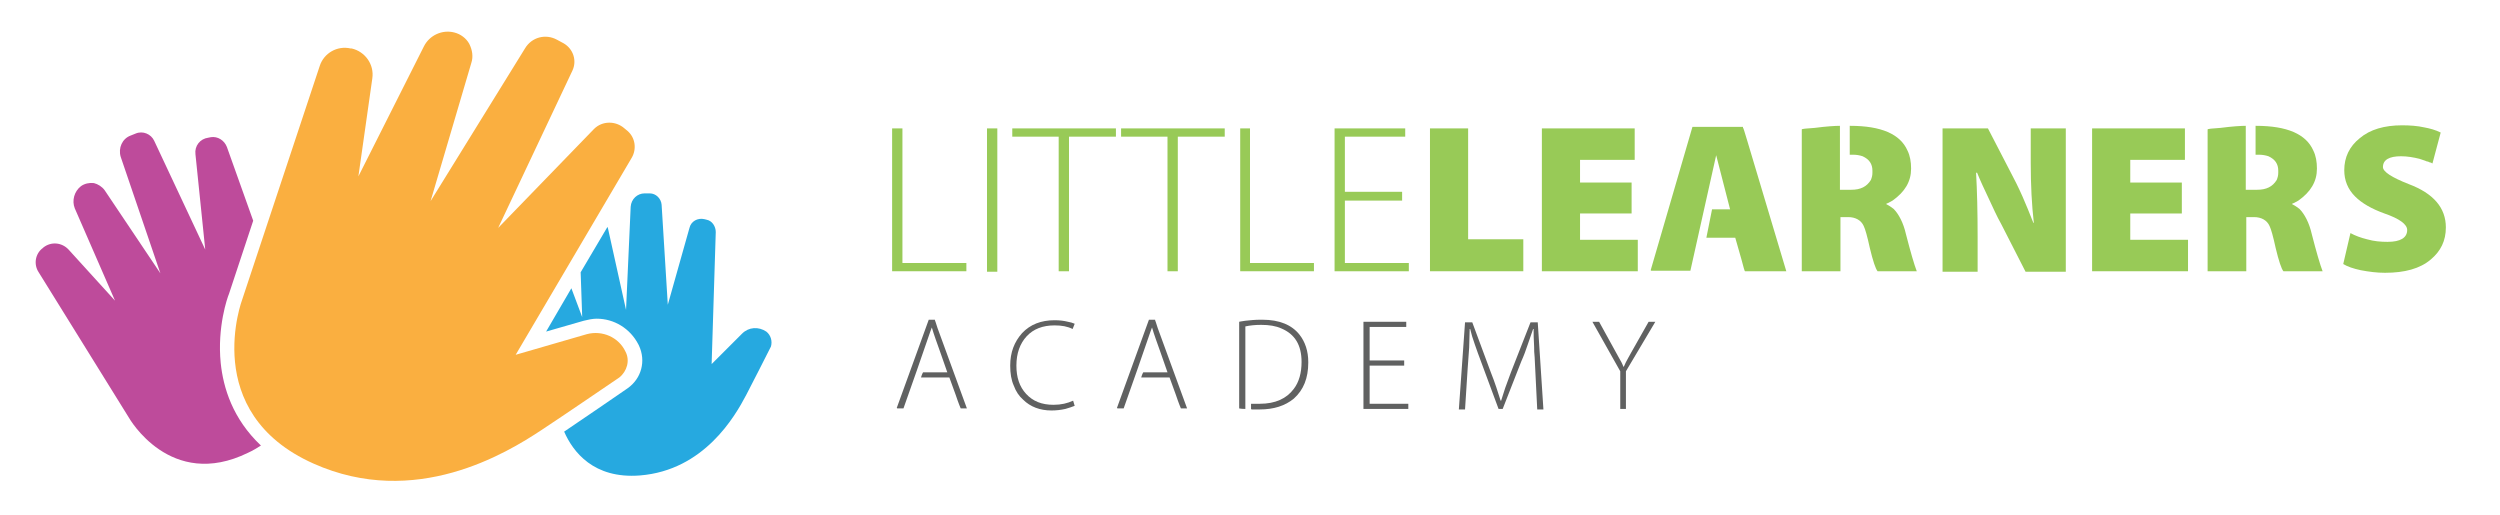 <?xml version="1.0" encoding="utf-8"?>
<!-- Generator: Adobe Illustrator 25.0.1, SVG Export Plug-In . SVG Version: 6.00 Build 0)  -->
<svg xmlns="http://www.w3.org/2000/svg" xmlns:xlink="http://www.w3.org/1999/xlink" version="1.1" id="Layer_1" x="0px" y="0px" viewBox="0 0 484.8 99.9" style="enable-background:new 0 0 484.8 99.9;" xml:space="preserve">
<style type="text/css">
	.st0{fill:#0B172D;}
	.st1{fill:url(#SVGID_1_);}
	.st2{fill:#98CA57;}
	.st3{fill:#606161;}
	.st4{fill:#3F8AC9;}
	.st5{fill:#E6E7E8;}
	.st6{fill:#FAAF40;}
	.st7{fill:#BE4B9B;}
	.st8{fill:#26A9E0;}
	.st9{fill:url(#SVGID_2_);}
	.st10{opacity:0.77;fill:#0B172D;}
	.st11{clip-path:url(#SVGID_6_);}
	.st12{fill:none;}
	.st13{clip-path:url(#SVGID_12_);}
	.st14{clip-path:url(#SVGID_16_);}
	.st15{clip-path:url(#SVGID_20_);}
</style>
<g>
	<g>
		<path class="st6" d="M121.3,68.2L121.3,68.2c-1.3-2.8-4.5-4.2-7.5-3.4l-13.8,4l22.5-38.2c1-1.7,0.7-3.9-0.8-5.2l-0.6-0.5    c-1.7-1.5-4.3-1.5-5.9,0.1L96.6,44.2L111,13.7c0.9-1.9,0.2-4.2-1.7-5.3l-1.3-0.7c-2.2-1.2-4.9-0.5-6.2,1.7L83.5,39l7.9-26.8    c0.4-1.2,0.2-2.5-0.4-3.7c-0.6-1.1-1.7-1.9-2.9-2.2c-2.3-0.6-4.8,0.5-5.9,2.7L69.5,34.2l2.7-19c0.4-2.7-1.4-5.2-4-5.8l-0.2,0    c-2.6-0.6-5.2,0.9-6,3.4l-15,45.2c0,0-8.4,22,13.8,31.9c19.7,8.8,37.4-2,44.2-6.5c4.7-3.1,11.4-7.7,15.1-10.2    C121.6,72,122.2,69.9,121.3,68.2z"/>
		<g>
			<path class="st7" d="M42.8,70.4c-0.7-7,1.3-12.7,1.6-13.4l4.7-14.2L44,28.5c-0.5-1.3-1.8-2.1-3.1-1.9l-0.5,0.1     c-1.6,0.2-2.7,1.6-2.5,3.2l1.9,18.5l-9.9-21.1c-0.6-1.3-2.2-2-3.6-1.4l-1,0.4c-1.6,0.6-2.4,2.4-1.9,4.1L31.1,53L20.3,36.9     c-0.5-0.7-1.3-1.2-2.1-1.4c-0.9-0.1-1.8,0.1-2.5,0.6c-1.3,1-1.8,2.8-1.2,4.3l7.8,17.9l-9-9.9c-1.3-1.4-3.4-1.6-4.9-0.4l-0.1,0.1     c-1.5,1.1-1.8,3.2-0.8,4.7L25,81c0,0,8,14.2,23.1,6.8c0.9-0.4,1.7-0.9,2.5-1.4C45.1,81.2,43.3,75.2,42.8,70.4z"/>
		</g>
		<path class="st8" d="M148.6,64.3L148.6,64.3c-1.5-1-3.4-0.9-4.7,0.4l-5.9,5.9l0.8-25.6c0-1.1-0.7-2.2-1.8-2.4l-0.4-0.1    c-1.3-0.3-2.6,0.4-2.9,1.7l-4.2,14.9l-1.2-19.4c-0.1-1.2-1.1-2.2-2.3-2.2H125c-1.4,0-2.6,1.1-2.7,2.6l-0.9,20l-3.5-15.8    c0-0.1-0.1-0.2-0.1-0.3l-5.2,8.8l0.3,8.7l-2.1-5.6l-4.9,8.4l7.3-2.1c0.8-0.2,1.7-0.4,2.5-0.4c3.4,0,6.5,1.9,8.1,5l0,0l0.1,0.2    c1.4,3,0.5,6.4-2.2,8.3c-2.9,2-8,5.5-12.3,8.4c1.7,3.9,5.7,9.2,14.7,8.5c12.4-1,18.4-11.4,20.6-15.6c1.5-2.9,3.6-7,4.8-9.4    C149.8,66.2,149.5,65,148.6,64.3z"/>
	</g>
</g>
<g>
	<path class="st2" d="M173,24.9h2V51h12.4v1.6H173V24.9z"/>
	<path class="st2" d="M193.4,24.9v27.8h-2V24.9H193.4z"/>
	<path class="st2" d="M205.4,26.5h-9.1v-1.6h20.1v1.6h-9.1v26.1h-2V26.5z"/>
	<path class="st2" d="M226.5,26.5h-9.1v-1.6h20.1v1.6h-9.1v26.1h-2V26.5z"/>
	<path class="st2" d="M240.4,24.9h2V51h12.4v1.6h-14.3V24.9z"/>
	<path class="st2" d="M271.9,38.9h-11.1V51h12.4v1.6h-14.4V24.9h13.7v1.6h-11.7v10.7h11.1V38.9z"/>
	<path class="st2" d="M277.2,24.9h7.5v21.5h10.7v6.2h-18.1V24.9z"/>
	<path class="st2" d="M316.4,41.4h-10v5.1h11.2v6.1H299V24.9h18V31h-10.6v4.4h10V41.4z"/>
	<path class="st2" d="M338,24.8c0.1,0,0.3,0.8,0.8,2.4l7.6,25.4l0,0h-8c-0.1,0-0.3-0.8-0.7-2.3l-1.2-4.2h-5.6v0l1.1-5.5h3.5   l-2.7-10.5h0l-5,22.4l0,0h-7.6l-0.1-0.1l8.1-27.8H338z"/>
	<path class="st2" d="M356.8,24.4L356.8,24.4l0,12.4h2.2c1.8,0,3-0.6,3.8-1.9c0.2-0.5,0.3-0.9,0.3-1.4v-0.4c0-1.3-0.6-2.2-1.9-2.8   c-0.6-0.2-1.2-0.3-1.9-0.3h-0.6l0,0v-5.5l0-0.1h0.1c6,0,9.7,1.6,11.1,4.8c0.5,1,0.7,2.2,0.7,3.5c0,2.5-1.2,4.5-3.6,6.2   c-0.7,0.4-1.1,0.6-1.2,0.6v0.1c0.6,0.3,1,0.6,1.4,0.9c1,1,1.9,2.7,2.4,4.9c0.9,3.5,1.6,5.9,2.1,7.2h0h-7.6c-0.4-0.5-0.9-2-1.5-4.5   c-0.5-2.3-0.9-3.7-1.2-4.3c-0.5-1.1-1.6-1.7-3-1.7h-1.5v10.5l-0.1,0h-7.3l-0.1,0V25.1c0-0.1,0.8-0.2,2.5-0.3   C354.2,24.5,355.9,24.4,356.8,24.4z"/>
	<path class="st2" d="M376.7,52.7V24.9h8.8l4.4,8.5c0.7,1.3,1.5,2.9,2.3,4.7c0.7,1.6,1.4,3.3,2.1,5.1h0.1c-0.4-3.4-0.6-7.3-0.6-11.7   v-6.6h6.8v27.8h-7.8l-4.7-9.2c-0.9-1.6-1.6-3.2-2.4-4.9c-0.9-1.9-1.7-3.6-2.3-5.1h-0.2c0.2,3.5,0.3,7.6,0.3,12.4v6.8H376.7z"/>
	<path class="st2" d="M423.1,41.4h-10v5.1h11.2v6.1h-18.6V24.9h18V31h-10.6v4.4h10V41.4z"/>
	<path class="st2" d="M435.5,24.4L435.5,24.4l0,12.4h2.2c1.8,0,3-0.6,3.8-1.9c0.2-0.5,0.3-0.9,0.3-1.4v-0.4c0-1.3-0.6-2.2-1.9-2.8   c-0.6-0.2-1.2-0.3-1.9-0.3h-0.6l0,0v-5.5l0-0.1h0.1c6,0,9.7,1.6,11.1,4.8c0.5,1,0.7,2.2,0.7,3.5c0,2.5-1.2,4.5-3.6,6.2   c-0.7,0.4-1.1,0.6-1.2,0.6v0.1c0.6,0.3,1,0.6,1.4,0.9c1,1,1.9,2.7,2.4,4.9c0.9,3.5,1.6,5.9,2.1,7.2h0h-7.6c-0.4-0.5-0.9-2-1.5-4.5   c-0.5-2.3-0.9-3.7-1.2-4.3c-0.5-1.1-1.6-1.7-3-1.7h-1.5v10.5l-0.1,0h-7.3l-0.1,0V25.1c0-0.1,0.8-0.2,2.5-0.3   C432.9,24.5,434.6,24.4,435.5,24.4z"/>
	<path class="st2" d="M455.8,45.2c0.9,0.5,2,0.9,3.2,1.2c1.4,0.4,2.7,0.5,4,0.5c2.5,0,3.8-0.8,3.8-2.3c0-1.1-1.5-2.2-4.4-3.2   c-2.5-0.9-4.4-2-5.7-3.3c-1.4-1.4-2.1-3.1-2.1-5.1c0-2.5,1-4.6,3-6.2c2-1.7,4.8-2.5,8.2-2.5c1.5,0,3,0.1,4.3,0.4   c1.1,0.2,2.2,0.5,3.2,1l-1.6,6c-0.2-0.1-0.3-0.2-0.5-0.2c-0.2-0.1-0.4-0.2-0.6-0.2c-0.4-0.2-0.9-0.3-1.4-0.5   c-1.2-0.3-2.4-0.5-3.6-0.5c-2.3,0-3.5,0.7-3.5,2.1c0,0.9,1.7,2,5,3.3c4.8,1.8,7.2,4.6,7.2,8.4c0,2.6-1,4.6-2.9,6.2   c-2.1,1.8-5.1,2.6-8.9,2.6c-1.6,0-3.1-0.2-4.7-0.5c-1.4-0.3-2.6-0.7-3.4-1.2L455.8,45.2z"/>
</g>
<g>
	<g>
		<path class="st3" d="M181.3,62.1c0,0,0.2,0.5,0.5,1.5l5.7,15.6l0,0h-1.2c0,0-0.4-0.9-1-2.7l-1.2-3.3h-5.5h0c0.2-0.7,0.4-1,0.4-1    h4.7l-1.4-4c-0.6-1.7-1.2-3.3-1.6-4.7c0,0-0.1,0.3-0.3,0.8c-1.7,4.9-3.4,9.9-5.2,14.9h-1.2l-0.1-0.1l6.2-17.1H181.3z"/>
		<path class="st3" d="M208.4,78.7c-0.5,0.2-1.1,0.4-1.8,0.6c-0.9,0.2-1.8,0.3-2.7,0.3c-2.2,0-4.1-0.7-5.5-2.1    c-0.8-0.7-1.4-1.6-1.8-2.7c-0.5-1.1-0.7-2.4-0.7-3.9c0-2.6,0.8-4.6,2.3-6.3c1.6-1.7,3.7-2.5,6.3-2.5c1,0,1.8,0.1,2.6,0.3    c0.3,0.1,0.6,0.1,0.8,0.2c0.2,0.1,0.4,0.1,0.5,0.2l-0.4,1c-1-0.5-2.1-0.7-3.5-0.7c-2.3,0-4.1,0.7-5.4,2.1c-1.3,1.4-2,3.3-2,5.7    c0,2.3,0.6,4.1,1.9,5.5c1.3,1.4,3,2.1,5.3,2.1c1.5,0,2.7-0.3,3.8-0.8L208.4,78.7z"/>
		<path class="st3" d="M224,62.1c0,0,0.2,0.5,0.5,1.5l5.7,15.6l0,0h-1.2c0,0-0.4-0.9-1-2.7l-1.2-3.3h-5.5h0c0.2-0.7,0.4-1,0.4-1h4.7    l-1.4-4c-0.6-1.7-1.2-3.3-1.6-4.7c0,0-0.1,0.3-0.3,0.8c-1.7,4.9-3.4,9.9-5.2,14.9h-1.2l-0.1-0.1l6.2-17.1H224z"/>
		<path class="st3" d="M244.4,62h0.4c3.3,0,5.7,1,7.2,2.9c1.1,1.4,1.7,3.2,1.7,5.3v0.1c0,3-0.9,5.3-2.8,7c-1.7,1.4-3.9,2.1-6.6,2.1    h-1.6l-0.1-0.1v-1l0,0v0l0.8,0h0.9c3,0,5.2-1,6.6-2.9c1-1.3,1.5-3.1,1.5-5.2c0-3.3-1.3-5.4-3.9-6.5c-1.1-0.5-2.4-0.7-3.9-0.7h-0.1    c-1.1,0-2.1,0.1-3,0.3v16h0v0c-0.8,0-1.2-0.1-1.2-0.1V62.4c0,0,0.4-0.1,1.2-0.2C242.4,62.1,243.4,62,244.4,62z"/>
		<path class="st3" d="M272.3,70.9h-6.7v7.4h7.5v1h-8.7V62.4h8.3v1h-7.1v6.5h6.7V70.9z"/>
		<path class="st3" d="M297.6,69.3c-0.1-0.8-0.1-1.5-0.1-2c-0.1-1.5-0.1-2.7-0.1-3.5h-0.1l-1,2.9c-0.4,1.2-0.8,2.3-1.3,3.4l-3.6,9.2    h-0.8l-4-10.8l-0.6-1.7c-0.4-1.1-0.7-2.1-0.9-3h-0.1l-0.1,3.6c-0.1,1.5-0.2,2.8-0.3,4.2l-0.5,7.8h-1.2l1.2-16.9h1.4l3.6,9.7    c0.8,2,1.4,3.9,1.9,5.5h0.1c0.2-0.7,0.5-1.5,0.8-2.5l1.1-3l3.8-9.7h1.4l1.1,16.9h-1.2L297.6,69.3z"/>
		<path class="st3" d="M314.2,79.3V72l-5.4-9.6h1.3l3.8,6.9c0.4,0.7,0.7,1.2,0.9,1.8h0.1c0.2-0.5,0.5-1.1,0.9-1.8    c0.1-0.2,0.3-0.5,0.5-0.9l3.4-6h1.3l-5.7,9.6v7.3H314.2z"/>
	</g>
</g>
</svg>
